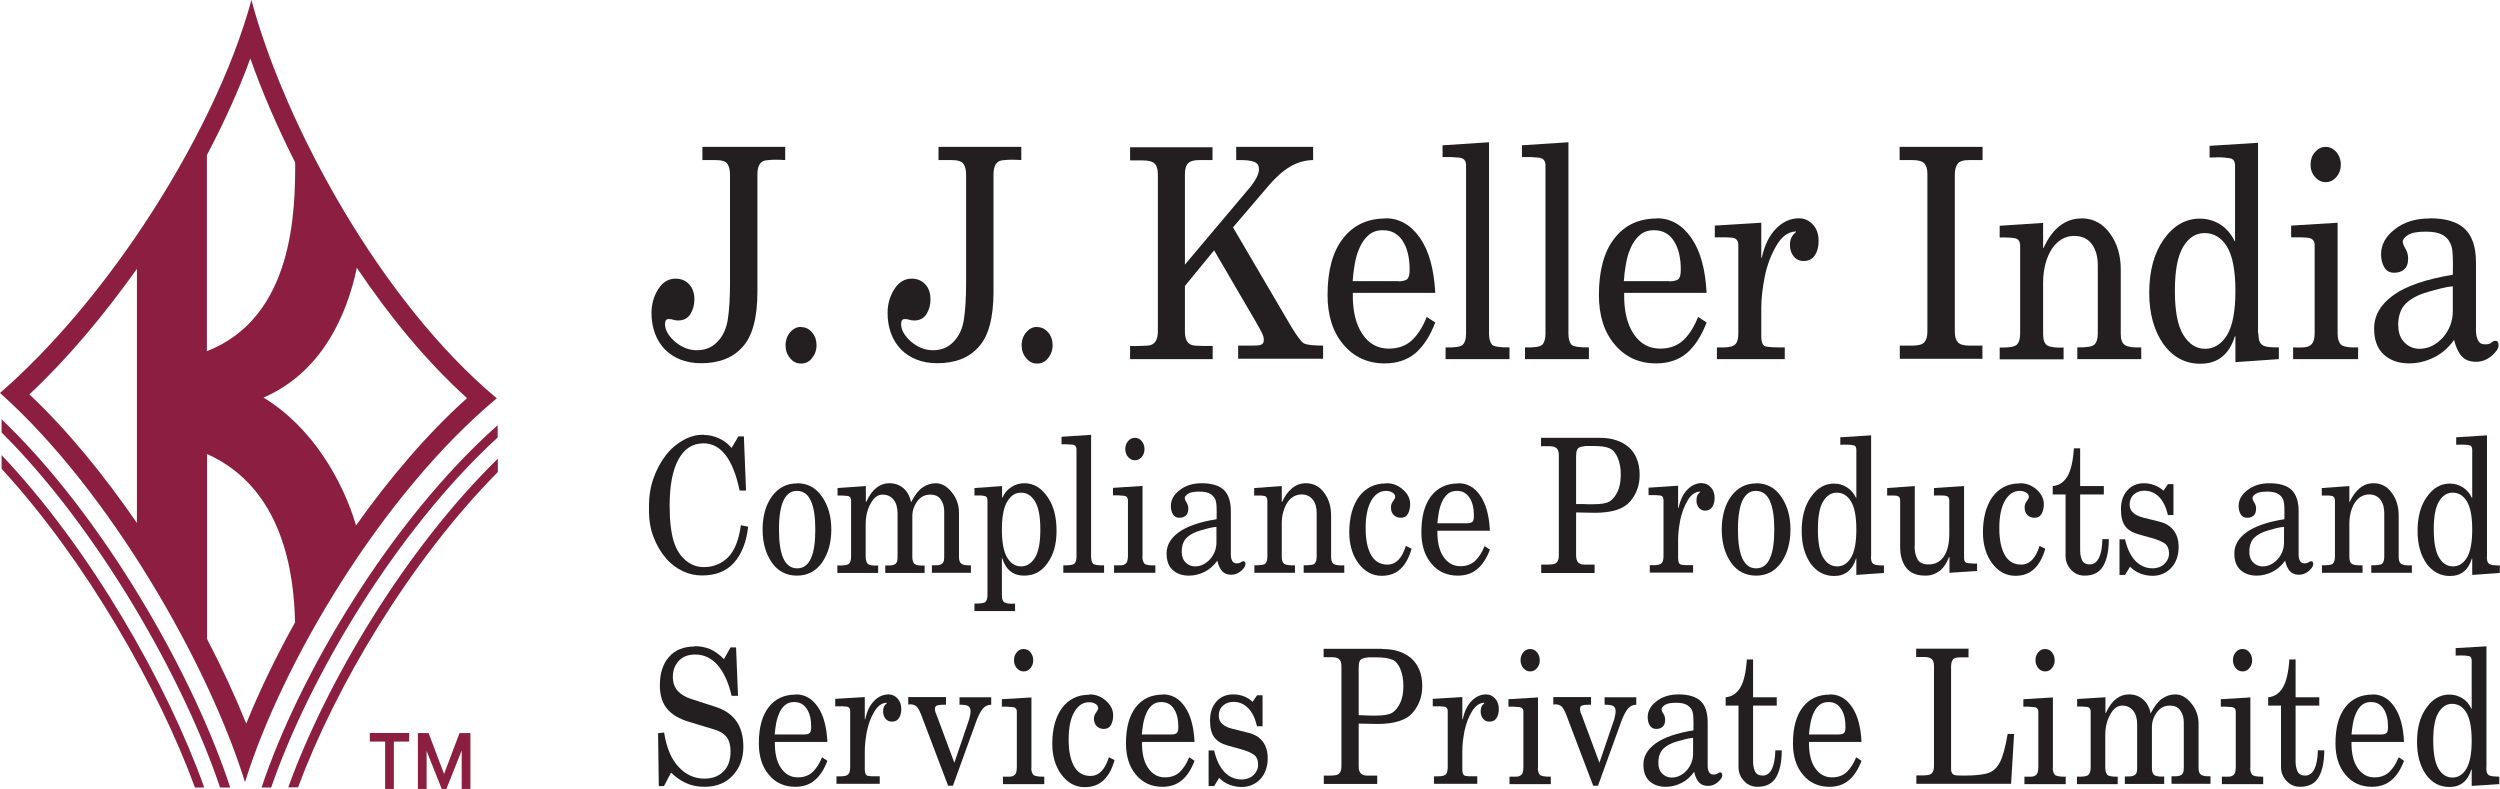 <?xml version="1.0" encoding="UTF-8"?>
<svg id="Layer_1" xmlns="http://www.w3.org/2000/svg" viewBox="0 0 140.41 44.31">
  <defs>
    <style>
      .cls-1 {
        fill: #231f20;
      }

      .cls-2 {
        fill: #8b1e41;
      }
    </style>
  </defs>
  <g>
    <g>
      <path class="cls-2" d="M27.96,24.56c-5.75,5.28-10.6,13.5-12.73,19.67h-.54c2.12-6.36,7.24-15,13.26-20.35v.67Z"/>
      <path class="cls-2" d="M27.96,26.51c-4.98,5.04-9.14,12.1-11.22,17.71h-.55c2.1-5.82,6.51-13.31,11.77-18.46v.75Z"/>
      <path class="cls-2" d="M.08,24.28c5.47,5.44,10.24,13.89,12.28,19.95h.57C10.89,37.98,5.84,29.04.09,23.55v.73Z"/>
      <path class="cls-2" d="M.09,26.33c4.74,5.15,8.83,12.36,10.86,17.9h.52C9.43,38.49,5.1,30.84.09,25.56v.76Z"/>
    </g>
    <path class="cls-2" d="M16.57,34.92s.01,0,.02,0c-1.09,1.96-2.03,3.91-2.76,5.72-.61-1.51-1.35-3.12-2.2-4.75v-10.39c4.26,1.91,4.88,6.67,4.94,9.43ZM20.04,15.04s0,0,0,0c1.84,2.74,3.94,5.29,6.19,7.32-2.25,2.02-4.36,4.51-6.24,7.16,0,0,0-.02,0-.03-.74-2.49-2.45-5.5-5.19-7.16,3.25-1.41,4.67-4.58,5.24-7.28ZM11.62,19.72v-11.01c.98-1.86,1.81-3.69,2.44-5.43.65,1.86,1.51,3.85,2.52,5.85,0,0,0,0,0,0,0,2.71-.08,8.68-4.95,10.59ZM7.69,29.35s0,.02,0,.02c-1.85-2.68-3.89-5.2-6.04-7.22,2.14-2,4.19-4.45,6.04-7.05v14.25ZM8.01,12.72c-2.36,3.54-5.14,6.86-8.01,9.35,6.21,5.54,11.74,15.33,13.76,21.86,2.06-6.63,7.62-16.11,14.14-21.56C21.38,16.92,16,7.01,14.12,0c-1.03,3.84-3.26,8.44-6.11,12.72"/>
  </g>
  <path class="cls-2" d="M20.77,41.65v-.48h2.21v.48h-2.21ZM21.63,44.31v-2.86h.49v2.86h-.49ZM23.47,44.31v-3.14h.49v3.14h-.49ZM24.81,44.31l-1.25-3.14h.51l.87,2.3.87-2.3h.51l-1.25,3.14h-.26ZM25.93,44.31v-3.14h.49v3.14h-.49Z"/>
  <g>
    <path class="cls-1" d="M44.1,8.25v.74c-.18-.01-.35-.02-.52-.02s-.34.01-.52.03c-.35.03-.52.3-.52.79v6.57c0,1.49-.28,2.53-.84,3.13-.54.61-1.32.91-2.33.91-.42,0-.8-.07-1.14-.2s-.63-.32-.88-.57c-.24-.25-.43-.54-.56-.89-.13-.35-.2-.73-.2-1.16,0-.5.13-.95.38-1.34.25-.4.58-.59.97-.59.31,0,.56.1.76.31s.3.5.3.86c0,.32-.08.59-.23.83-.15.23-.38.35-.68.35-.09,0-.18-.01-.27-.04-.08-.03-.17-.04-.27-.04-.13,0-.2.09-.2.28,0,.33.19.66.56.99.38.32.79.48,1.22.48.47,0,.85-.15,1.15-.46.32-.32.52-.75.6-1.29.08-.54.12-1.2.12-2v-6.11c0-.26-.05-.47-.15-.61-.1-.14-.32-.21-.66-.21h-.74v-.74h4.64Z"/>
    <path class="cls-1" d="M44.99,18.37c.24,0,.45.1.62.3.17.2.25.44.25.73,0,.26-.08.5-.25.71-.16.21-.37.31-.62.31s-.45-.1-.62-.31c-.17-.2-.25-.44-.25-.72s.09-.53.26-.73c.17-.2.38-.3.61-.3Z"/>
    <path class="cls-1" d="M57.36,8.25v.74c-.18-.01-.35-.02-.52-.02s-.34.01-.52.03c-.35.03-.52.3-.52.79v6.57c0,1.49-.28,2.53-.84,3.13-.54.61-1.32.91-2.33.91-.42,0-.8-.07-1.14-.2s-.63-.32-.88-.57c-.24-.25-.43-.54-.56-.89-.13-.35-.2-.73-.2-1.16,0-.5.13-.95.38-1.34.25-.4.58-.59.97-.59.31,0,.56.1.76.31s.3.5.3.86c0,.32-.08.59-.23.83-.15.23-.38.35-.68.35-.09,0-.18-.01-.27-.04-.08-.03-.17-.04-.27-.04-.13,0-.2.09-.2.28,0,.33.19.66.56.99.38.32.79.48,1.22.48.47,0,.85-.15,1.15-.46.32-.32.52-.75.6-1.29.08-.54.12-1.2.12-2v-6.11c0-.26-.05-.47-.15-.61-.1-.14-.32-.21-.66-.21h-.74v-.74h4.64Z"/>
    <path class="cls-1" d="M58.25,18.37c.24,0,.45.1.62.3.17.2.25.44.25.73,0,.26-.08.5-.25.71-.16.21-.37.31-.62.31s-.45-.1-.62-.31c-.17-.2-.25-.44-.25-.72s.09-.53.26-.73c.17-.2.38-.3.61-.3Z"/>
    <path class="cls-1" d="M68.1,8.25v.74h-.74c-.3,0-.51.06-.63.18s-.18.32-.18.61v5.08l3.7-4.39c.13-.17.24-.33.33-.51.09-.18.13-.33.13-.46,0-.09-.02-.17-.05-.23-.03-.07-.1-.12-.19-.17-.09-.04-.22-.07-.39-.09-.17-.02-.38-.02-.65-.02v-.74h4.32v.74c-.48.01-.91.14-1.31.38-.4.24-.8.6-1.2,1.07l-1.99,2.33,3.25,5.54c.33.55.57.87.72.97.17.09.53.13,1.09.13v.74h-4.77v-.74c.33,0,.59,0,.79,0,.2,0,.34-.01.41-.02.16-.03.24-.13.24-.28,0-.04,0-.09-.01-.14,0-.05-.03-.11-.06-.19s-.08-.18-.15-.3c-.07-.12-.16-.28-.27-.48l-2.3-3.94-1.64,2v2.56c0,.5.18.76.55.79.19.01.36.02.53.02.16,0,.33,0,.48,0v.74h-4.64v-.74c.16.01.32.01.48,0,.16,0,.34-.01.53-.02.36-.03.55-.3.55-.79v-8.84c0-.28-.06-.47-.18-.59-.12-.12-.34-.18-.66-.18h-.72v-.74h4.64Z"/>
    <path class="cls-1" d="M77.81,12.26c.79,0,1.43.37,1.94,1.1s.79,1.76.86,3.09h-4.63c-.02.98.16,1.75.53,2.3.37.56.87.83,1.49.83.53,0,.97-.16,1.3-.47s.61-.75.83-1.31l.48.31c-.29.76-.66,1.33-1.11,1.72-.45.38-1.03.58-1.73.58-.96,0-1.74-.36-2.33-1.07-.59-.7-.88-1.63-.88-2.77,0-1.38.29-2.44.87-3.18.58-.75,1.38-1.12,2.4-1.12ZM78.53,15.8c.22,0,.39-.04.49-.11s.15-.26.15-.55c0-.67-.13-1.21-.39-1.61s-.63-.6-1.11-.6c-.33,0-.59.09-.8.27-.21.18-.37.41-.5.69-.13.28-.22.59-.28.93-.06.34-.1.67-.12.97h2.55Z"/>
    <path class="cls-1" d="M83.63,18.75c0,.28.06.48.17.61.12.11.45.16.98.15v.66h-3.59v-.66c.51.02.84-.03.97-.15.12-.13.18-.33.18-.61v-9.47c0-.28-.15-.42-.43-.43-.14-.01-.28-.02-.43-.03-.15,0-.3,0-.46,0v-.66l2.61-.17v10.74Z"/>
    <path class="cls-1" d="M88.09,18.75c0,.28.06.48.17.61.12.11.45.16.98.15v.66h-3.59v-.66c.51.02.84-.03.97-.15.12-.13.18-.33.18-.61v-9.47c0-.28-.15-.42-.43-.43-.14-.01-.28-.02-.43-.03-.15,0-.3,0-.46,0v-.66l2.61-.17v10.74Z"/>
    <path class="cls-1" d="M93.05,12.26c.79,0,1.43.37,1.94,1.1s.79,1.76.86,3.09h-4.63c-.02.98.16,1.75.53,2.3.37.56.87.83,1.49.83.53,0,.97-.16,1.3-.47s.61-.75.83-1.31l.48.31c-.29.76-.66,1.33-1.11,1.72-.45.38-1.03.58-1.73.58-.96,0-1.74-.36-2.33-1.07-.59-.7-.88-1.63-.88-2.77,0-1.38.29-2.44.87-3.18.58-.75,1.38-1.12,2.4-1.12ZM93.76,15.8c.22,0,.39-.04.49-.11s.15-.26.15-.55c0-.67-.13-1.21-.39-1.61s-.63-.6-1.11-.6c-.33,0-.59.09-.8.27-.21.18-.37.41-.5.69-.13.28-.22.59-.28.93-.06.34-.1.67-.12.97h2.55Z"/>
    <path class="cls-1" d="M101.03,12.26c.31,0,.57.12.79.35.22.24.32.55.32.93,0,.32-.07.59-.21.8-.14.21-.35.32-.63.32-.23,0-.42-.09-.56-.26-.14-.18-.21-.39-.21-.63,0-.15.02-.29.07-.4.05-.12.14-.23.27-.34v-.03c-.43.01-.79.27-1.09.78-.3.5-.52,1.07-.66,1.73-.07.34-.11.66-.15.95-.03.29-.05.56-.05.82v1.6c0,.34.08.53.25.58.18.04.53.06,1.07.05v.66h-3.81v-.66c.47.02.79-.01.95-.11.17-.09.25-.32.25-.69v-4.95c0-.23-.1-.36-.29-.4-.19-.03-.54-.04-1.03-.03v-.66l2.61-.16v1.96h.03c.15-.69.41-1.23.79-1.62.38-.39.81-.59,1.3-.59Z"/>
    <path class="cls-1" d="M111.35,8.25v.74h-.74c-.35,0-.57.07-.67.22s-.15.35-.15.6v8.81c0,.26.05.46.16.59s.32.2.65.2h.74v.74h-4.64v-.74h.74c.33,0,.54-.07.65-.2s.16-.33.16-.59v-8.86c0-.28-.06-.47-.18-.59s-.34-.18-.66-.18h-.72v-.74h4.64Z"/>
    <path class="cls-1" d="M116.88,12.26c.68,0,1.22.29,1.63.86.4.55.6,1.22.6,2.01v3.63c0,.32.08.53.25.63.16.1.47.14.9.12v.66h-3.59v-.66c.51.01.83-.04.95-.15.13-.12.2-.33.2-.63v-3.83c0-.49-.11-.89-.34-1.2-.23-.3-.56-.45-.99-.45-.25,0-.49.06-.7.19-.21.13-.4.31-.55.54-.15.23-.27.51-.36.83-.08.32-.13.67-.13,1.04v2.92c0,.33.08.54.25.64.16.09.47.13.9.11v.66h-3.59v-.66c.51.01.83-.04.95-.15.13-.12.2-.33.2-.63v-4.92c0-.24-.08-.38-.25-.43-.16-.04-.47-.06-.9-.05v-.66l2.44-.16v1.4h.03c.24-.54.54-.95.9-1.23.36-.28.76-.42,1.21-.42Z"/>
    <path class="cls-1" d="M126.84,18.72c0,.18.02.32.05.42s.09.18.18.24c.08.06.2.09.35.11.15.02.34.02.57.02v.66l-2.44.17v-1.45h-.03c-.32,1.02-.96,1.54-1.94,1.54-.85,0-1.54-.37-2.08-1.11-.52-.75-.79-1.71-.79-2.87,0-1.23.27-2.23.81-3,.55-.78,1.23-1.17,2.03-1.17.42,0,.8.11,1.14.32.34.21.61.53.81.93l.03.02v-4.26c0-.2-.07-.32-.2-.38-.07-.02-.2-.04-.4-.06-.2-.02-.48-.02-.83,0v-.66l2.72-.17v10.71ZM122.15,16.34c0,1.14.16,1.97.48,2.48s.72.77,1.22.77.91-.26,1.23-.77c.31-.51.47-1.34.47-2.48s-.16-1.97-.47-2.48c-.31-.51-.73-.77-1.26-.77-.5,0-.9.26-1.21.78-.31.52-.46,1.34-.46,2.47Z"/>
    <path class="cls-1" d="M131.29,18.73c0,.28.06.48.17.61.12.13.45.19.98.17v.66h-3.65v-.66c.23.01.43.01.59,0,.16-.01.28-.05.37-.11s.15-.15.19-.26c.04-.11.06-.26.06-.45v-4.93c0-.25-.14-.39-.41-.41-.13-.01-.27-.02-.43-.02s-.32,0-.48,0v-.66l2.61-.16v6.22ZM130.62,8.25c.23,0,.43.1.6.29.16.19.25.43.25.7s-.08.51-.25.7c-.16.19-.36.29-.6.29s-.43-.1-.6-.29-.25-.43-.25-.7.08-.51.25-.7.36-.29.6-.29Z"/>
    <path class="cls-1" d="M136.46,12.26c.91,0,1.57.2,1.98.6s.62,1.02.62,1.86v3.86c0,.19.04.36.11.52.07.16.21.24.39.24s.3-.03.37-.1c.07-.07.15-.1.23-.1.11,0,.17.09.17.26,0,.17-.13.36-.39.59-.27.22-.56.33-.86.33-.36,0-.63-.1-.82-.31-.19-.21-.33-.52-.43-.92-.31.44-.69.77-1.14.99s-.91.33-1.39.33c-.59,0-1.06-.17-1.42-.5-.36-.33-.54-.82-.54-1.46,0-.73.36-1.35,1.08-1.87.72-.52,1.83-.9,3.34-1.15.02-.84,0-1.36-.07-1.58-.07-.25-.21-.46-.43-.61-.22-.15-.56-.23-1.01-.23-.48,0-.81.06-1.01.19-.2.13-.29.25-.29.37,0,.1.05.23.15.4s.15.35.15.54c0,.29-.07.49-.22.62-.15.13-.34.19-.56.19-.25,0-.44-.1-.56-.31-.12-.2-.18-.45-.18-.73,0-.54.26-1.01.77-1.4.51-.41,1.17-.61,1.96-.61ZM134.7,18.3c0,.4.12.71.35.94.23.23.51.35.83.35.5,0,.93-.21,1.32-.63.37-.43.56-.92.56-1.49v-1.39c-.22.02-.44.06-.67.12-.23.06-.47.12-.74.2-.5.14-.91.35-1.21.63-.3.28-.45.7-.45,1.27Z"/>
  </g>
  <g>
    <path class="cls-1" d="M39.56,24.43c.26,0,.52.06.8.18s.52.3.73.55l.38-.65h.31l.12,3.04h-.36c-.37-1.76-1.04-2.65-2.03-2.65-.61,0-1.08.3-1.41.91-.33.61-.49,1.47-.49,2.59,0,.85.08,1.52.23,2.01.15.47.38.83.68,1.07.3.25.64.37,1.01.37.55,0,1-.19,1.37-.56.36-.37.6-.97.71-1.79l.41.08c-.1.88-.37,1.55-.8,2.03-.43.48-1.03.71-1.8.71-.36,0-.71-.07-1.07-.24-.36-.17-.68-.41-.96-.74-.28-.33-.51-.72-.69-1.19s-.26-1-.25-1.59c-.01-.62.07-1.18.25-1.69.18-.51.42-.95.71-1.32.29-.37.63-.65,1-.85.37-.2.74-.29,1.12-.28Z"/>
    <path class="cls-1" d="M44.76,27.14c.59,0,1.06.25,1.4.74.35.5.53,1.12.53,1.86s-.18,1.37-.53,1.87c-.35.48-.82.72-1.4.72s-1.06-.24-1.4-.72c-.35-.5-.53-1.12-.53-1.87s.18-1.39.53-1.87c.36-.48.82-.72,1.4-.72ZM43.75,29.74c0,.72.08,1.26.25,1.63.17.36.42.55.77.55s.6-.18.77-.55c.17-.36.25-.91.25-1.63s-.08-1.24-.25-1.61c-.16-.37-.43-.56-.79-.56-.32,0-.57.18-.74.53-.17.35-.26.9-.26,1.64Z"/>
    <path class="cls-1" d="M49.95,27.14c.3,0,.57.09.79.28.22.19.36.45.43.79.2-.4.42-.68.64-.83s.48-.24.75-.24c.33,0,.62.17.89.5.27.33.41.71.41,1.16v2.48c0,.2.05.33.15.39.1.07.27.09.52.08v.42h-2.19v-.42c.15,0,.27,0,.36-.01.09-.01.16-.04.21-.08.05-.04.08-.09.1-.16.01-.06.02-.14.02-.22v-2.57c0-.25-.06-.46-.19-.65-.12-.19-.32-.28-.6-.28-.29,0-.53.12-.71.36-.19.25-.29.53-.29.85v2.3c0,.2.05.34.15.4.1.06.28.09.54.07v.42h-2.21v-.42c.15,0,.27,0,.36-.01.09-.01.16-.04.21-.08.05-.04.08-.09.1-.16.01-.06.02-.14.02-.22v-2.46c0-.31-.07-.57-.22-.76-.15-.19-.35-.29-.62-.29s-.48.16-.66.48c-.19.33-.29.72-.29,1.17v1.84c0,.17.04.3.11.39.07.08.27.12.59.1v.42h-2.29v-.42c.36.01.58-.02.65-.1.08-.08.12-.21.12-.39v-3.15c0-.17-.08-.26-.24-.27-.08,0-.17-.01-.25-.02-.09,0-.18,0-.27,0v-.42l1.59-.11v.89h.02c.17-.37.36-.63.58-.8s.46-.25.71-.25Z"/>
    <path class="cls-1" d="M57.53,27.14c.51,0,.94.25,1.29.75.35.49.52,1.13.52,1.91s-.17,1.36-.51,1.83c-.33.47-.76.7-1.31.7-.62,0-1.03-.33-1.23-.98h-.02v2.09c0,.21.05.34.16.4.1.06.3.08.58.06v.42h-2.28v-.42c.33,0,.53-.02.61-.09.08-.08.12-.2.12-.38v-5.32c0-.13-.04-.21-.12-.24-.04-.01-.11-.03-.21-.04-.1,0-.23-.01-.4,0v-.42l1.55-.11v.65h.02c.12-.27.3-.47.51-.6.22-.14.46-.21.73-.21ZM56.27,29.74c0,.73.1,1.25.3,1.58.2.33.46.49.78.49s.57-.16.78-.49c.2-.33.3-.85.3-1.58s-.1-1.25-.3-1.58c-.2-.33-.46-.49-.79-.49s-.57.17-.77.5c-.2.33-.3.86-.3,1.57Z"/>
    <path class="cls-1" d="M61.28,31.27c0,.17.04.3.11.39.08.07.29.1.62.09v.42h-2.29v-.42c.33.01.53-.02.62-.09.08-.08.12-.21.12-.39v-6.03c0-.17-.09-.27-.28-.27-.09,0-.18-.01-.27-.02-.09,0-.19,0-.29,0v-.42l1.66-.11v6.84Z"/>
    <path class="cls-1" d="M64.16,31.26c0,.17.04.3.11.39.08.08.29.12.62.1v.42h-2.32v-.42c.15,0,.27,0,.38,0s.18-.03.24-.07c.06-.04.1-.09.12-.16.02-.07.04-.17.04-.28v-3.14c0-.16-.09-.25-.26-.26-.08,0-.17-.01-.27-.02-.1,0-.2,0-.31,0v-.42l1.66-.11v3.96ZM63.74,24.59c.15,0,.28.06.38.18.1.12.16.27.16.45s-.05.32-.16.45c-.1.12-.23.18-.38.18s-.27-.06-.38-.18c-.1-.12-.16-.27-.16-.45s.05-.32.16-.45c.1-.12.23-.18.38-.18Z"/>
    <path class="cls-1" d="M67.48,27.14c.58,0,1,.13,1.26.38.26.26.39.65.39,1.18v2.46c0,.12.02.23.07.33.05.1.13.15.25.15.11,0,.19-.02.24-.06s.09-.06.15-.06c.07,0,.11.06.11.17,0,.1-.08.23-.25.38-.17.14-.35.21-.54.21-.23,0-.4-.07-.52-.2-.12-.13-.21-.33-.27-.59-.2.28-.44.49-.72.63-.29.14-.58.21-.88.21-.37,0-.68-.11-.91-.32-.23-.21-.34-.52-.34-.93,0-.46.23-.86.69-1.19.46-.33,1.17-.58,2.12-.73.01-.53,0-.87-.04-1.01-.04-.16-.13-.29-.28-.39-.14-.1-.36-.15-.64-.15-.3,0-.52.04-.64.12-.12.08-.19.16-.19.24,0,.06.03.15.1.25.07.11.1.22.1.35,0,.18-.05.31-.14.39-.1.08-.21.12-.36.12-.16,0-.28-.06-.36-.19-.08-.13-.12-.29-.12-.47,0-.34.16-.64.49-.89.33-.26.74-.39,1.25-.39ZM66.37,30.99c0,.25.07.45.22.6.15.15.32.22.53.22.31,0,.59-.13.84-.4.24-.27.36-.59.36-.94v-.88c-.14.01-.28.04-.42.07-.15.04-.3.08-.47.13-.32.09-.58.22-.77.4-.19.18-.29.45-.29.81Z"/>
    <path class="cls-1" d="M73.34,27.14c.43,0,.78.18,1.04.55.26.35.38.78.38,1.28v2.31c0,.2.05.34.16.4.1.06.3.09.58.07v.42h-2.28v-.42c.33,0,.53-.02.61-.09.08-.08.12-.21.12-.4v-2.44c0-.31-.07-.57-.22-.76-.15-.19-.36-.29-.63-.29-.16,0-.31.04-.45.12-.14.08-.25.19-.35.34-.1.15-.17.32-.23.53s-.08.42-.08.66v1.86c0,.21.05.34.16.4s.3.08.58.07v.42h-2.28v-.42c.33,0,.53-.02.61-.09.08-.08.12-.21.12-.4v-3.13c0-.15-.05-.25-.16-.27-.1-.03-.3-.04-.58-.03v-.42l1.55-.11v.89h.02c.15-.34.35-.6.57-.78s.48-.27.77-.27Z"/>
    <path class="cls-1" d="M77.87,27.14c.37,0,.68.13.95.38.26.24.38.5.38.8,0,.2-.04.38-.12.53-.08.15-.22.23-.41.23-.15,0-.28-.05-.39-.15-.1-.1-.16-.24-.16-.43,0-.13.04-.25.12-.35.08-.11.12-.19.12-.23,0-.11-.05-.2-.16-.26-.1-.06-.22-.09-.36-.09-.34,0-.62.19-.83.56-.21.37-.31.88-.31,1.53s.1,1.14.3,1.5c.2.36.51.55.92.55.48,0,.82-.35,1.04-1.05l.32.16c-.14.49-.34.87-.62,1.13-.27.26-.63.39-1.06.39-.52,0-.96-.24-1.31-.71-.34-.47-.51-1.05-.51-1.73,0-.42.05-.8.14-1.14.1-.34.23-.63.41-.87.18-.24.39-.42.65-.55s.54-.19.87-.19Z"/>
    <path class="cls-1" d="M81.91,27.14c.5,0,.91.23,1.23.7s.5,1.12.54,1.97h-2.95c-.01.62.1,1.11.34,1.46.24.35.55.53.95.53.34,0,.61-.1.83-.3.21-.2.39-.48.53-.83l.3.2c-.18.48-.42.85-.71,1.09-.29.25-.66.37-1.1.37-.61,0-1.11-.23-1.48-.68-.38-.45-.56-1.04-.56-1.76,0-.88.18-1.55.55-2.03.37-.48.88-.71,1.53-.71ZM82.37,29.39c.14,0,.25-.02.31-.07.07-.04.1-.16.1-.35,0-.43-.08-.77-.25-1.02-.17-.26-.4-.38-.71-.38-.21,0-.38.06-.51.17-.13.12-.24.26-.32.44-.08.18-.14.38-.18.59s-.06.42-.08.62h1.62Z"/>
    <path class="cls-1" d="M89.84,24.59c.34,0,.65.04.92.13.28.09.51.22.71.39.2.17.35.39.46.66s.16.57.16.91c0,.57-.18,1.07-.54,1.49-.36.42-1.02.63-1.98.63l-1.05-.02v2.41c0,.19.04.32.12.4.08.08.19.12.35.12h.57v.47h-3v-.47c.1,0,.2,0,.31,0,.1,0,.22,0,.33-.02.23-.02.35-.19.35-.5v-5.63c0-.17-.04-.3-.12-.38-.08-.08-.22-.12-.42-.12h-.46v-.47h3.28ZM88.52,28.31h.11c.06,0,.14,0,.25,0,.11,0,.21.01.31.01h.29c.43,0,.73-.05.91-.15.17-.1.32-.28.45-.54s.19-.59.19-.97-.06-.69-.17-.94c-.05-.13-.12-.24-.19-.33-.07-.09-.16-.16-.27-.21s-.23-.08-.38-.1-.32-.03-.51-.03h-.46c-.11.02-.2.03-.27.05s-.12.05-.16.09c-.04.05-.06.11-.08.18-.01.08-.02.18-.02.3v2.62Z"/>
    <path class="cls-1" d="M95.59,27.14c.2,0,.36.08.5.23.14.15.21.35.21.59,0,.2-.04.37-.13.51-.09.14-.22.21-.4.21-.15,0-.27-.06-.36-.17s-.13-.25-.13-.4c0-.1.01-.18.04-.26s.09-.15.17-.22v-.02c-.27,0-.51.17-.7.49-.19.32-.33.68-.42,1.1-.04.22-.07.42-.09.6-.02.19-.03.36-.03.52v1.02c0,.22.05.34.16.37.11.03.34.04.68.03v.42h-2.43v-.42c.3.01.5,0,.61-.07.11-.06.16-.2.16-.44v-3.15c0-.15-.06-.23-.18-.25-.12-.02-.34-.03-.66-.02v-.42l1.66-.11v1.25h.02c.1-.44.26-.79.5-1.03.24-.25.52-.37.83-.37Z"/>
    <path class="cls-1" d="M98.63,27.14c.59,0,1.06.25,1.4.74.35.5.53,1.12.53,1.86s-.18,1.37-.53,1.87c-.35.48-.82.72-1.4.72s-1.06-.24-1.4-.72c-.35-.5-.53-1.12-.53-1.87s.18-1.39.53-1.87c.36-.48.82-.72,1.4-.72ZM97.61,29.74c0,.72.08,1.26.25,1.63.17.36.42.55.77.55s.6-.18.77-.55c.17-.36.25-.91.25-1.63s-.08-1.24-.25-1.61c-.16-.37-.43-.56-.79-.56-.32,0-.57.18-.74.53-.17.35-.26.9-.26,1.64Z"/>
    <path class="cls-1" d="M105.08,31.25c0,.11.01.2.03.27.02.07.06.12.11.15.05.04.13.06.22.07s.22.02.37.02v.42l-1.55.11v-.92h-.02c-.2.65-.61.98-1.23.98-.54,0-.98-.24-1.32-.7-.33-.48-.5-1.08-.5-1.83,0-.78.17-1.42.52-1.91.35-.5.78-.75,1.29-.75.27,0,.51.07.73.21.22.14.39.33.51.59h.02s0-2.7,0-2.7c0-.13-.04-.21-.12-.24-.04-.01-.13-.03-.25-.04s-.3-.01-.53,0v-.42l1.73-.11v6.81ZM102.1,29.74c0,.73.1,1.25.3,1.58s.46.49.78.49.58-.16.78-.49.3-.85.3-1.58-.1-1.25-.3-1.58c-.2-.33-.47-.49-.8-.49-.32,0-.57.17-.77.5-.2.33-.29.86-.29,1.57Z"/>
    <path class="cls-1" d="M107.53,30.66c0,.32.06.57.17.76.11.19.32.28.62.28.38,0,.67-.16.87-.47s.29-.73.29-1.25v-1.88c0-.13-.05-.21-.15-.24-.1-.04-.34-.04-.71-.03v-.42l1.69-.11v4.05c0,.17.08.27.23.28.08,0,.17.01.25.02s.17,0,.25,0v.42l-1.55.1v-.89h-.02c-.14.36-.32.62-.54.79-.23.17-.49.26-.79.26-.48,0-.84-.14-1.07-.43s-.35-.68-.35-1.17v-2.6c0-.08-.01-.14-.03-.18s-.06-.07-.11-.09c-.05-.02-.13-.03-.22-.03h-.37v-.42l1.55-.11v3.36Z"/>
    <path class="cls-1" d="M113.46,27.14c.37,0,.68.13.95.38.26.24.38.5.38.8,0,.2-.04.38-.12.53-.08.15-.22.23-.41.23-.15,0-.28-.05-.39-.15-.1-.1-.16-.24-.16-.43,0-.13.04-.25.12-.35.08-.11.12-.19.12-.23,0-.11-.05-.2-.16-.26-.1-.06-.22-.09-.36-.09-.34,0-.62.19-.83.56-.21.37-.31.88-.31,1.53s.1,1.14.3,1.5c.2.36.51.55.92.55.48,0,.82-.35,1.04-1.05l.32.16c-.14.49-.34.87-.62,1.13-.27.26-.63.39-1.06.39-.52,0-.96-.24-1.31-.71-.34-.47-.51-1.05-.51-1.73,0-.42.05-.8.14-1.14.1-.34.23-.63.41-.87.18-.24.39-.42.65-.55s.54-.19.87-.19Z"/>
    <path class="cls-1" d="M116.83,25.18v2.12h1.33v.47h-1.33v3.15c0,.21.04.39.11.55.07.15.22.23.44.23s.39-.13.51-.38.18-.6.19-1.04h.36c0,.66-.11,1.16-.32,1.52-.21.35-.55.53-1.04.53-.3,0-.56-.11-.76-.33-.21-.22-.31-.49-.31-.79v-3.44h-.72v-.47c.35-.03.62-.21.82-.54.2-.33.32-.86.37-1.58h.36Z"/>
    <path class="cls-1" d="M120.42,27.14c.2,0,.39.04.58.11.19.07.36.17.51.31l.25-.37h.31v1.74h-.31c-.11-.46-.28-.81-.51-1.03-.23-.23-.5-.34-.82-.34-.23,0-.43.07-.58.21-.16.14-.24.33-.24.56,0,.2.07.36.21.48.14.12.32.2.55.26l.92.23c.36.09.62.26.8.5.18.24.27.55.27.93,0,.25-.04.47-.11.66s-.17.36-.3.5-.28.25-.46.33c-.18.08-.38.12-.59.12-.23,0-.45-.04-.67-.12s-.42-.21-.6-.39l-.28.46h-.31v-2h.31c.13.55.33.96.6,1.23.27.27.59.4.97.4.11,0,.22-.02.33-.06.11-.04.21-.09.29-.17.08-.07.15-.16.2-.26.05-.1.08-.21.08-.33,0-.28-.09-.48-.26-.59s-.43-.22-.77-.31l-.65-.18c-.36-.1-.62-.25-.78-.47-.16-.21-.24-.53-.24-.95,0-.44.12-.79.36-1.06.24-.27.55-.4.95-.4Z"/>
    <path class="cls-1" d="M127.45,27.14c.58,0,1,.13,1.26.38.26.26.39.65.39,1.18v2.46c0,.12.02.23.07.33.05.1.13.15.25.15.11,0,.19-.02.24-.06s.09-.06.15-.06c.07,0,.11.06.11.17,0,.1-.08.23-.25.38-.17.14-.35.21-.54.21-.23,0-.4-.07-.52-.2-.12-.13-.21-.33-.27-.59-.2.28-.44.49-.72.63-.29.14-.58.21-.88.21-.37,0-.68-.11-.91-.32-.23-.21-.34-.52-.34-.93,0-.46.23-.86.69-1.19.46-.33,1.17-.58,2.12-.73.01-.53,0-.87-.04-1.01-.04-.16-.13-.29-.28-.39-.14-.1-.36-.15-.64-.15-.3,0-.52.04-.64.12-.12.08-.19.16-.19.24,0,.06.03.15.1.25.07.11.1.22.1.35,0,.18-.05.31-.14.39-.1.08-.21.12-.36.12-.16,0-.28-.06-.36-.19-.08-.13-.12-.29-.12-.47,0-.34.16-.64.49-.89.33-.26.74-.39,1.25-.39ZM126.33,30.99c0,.25.07.45.22.6.15.15.32.22.53.22.31,0,.59-.13.84-.4.24-.27.36-.59.36-.94v-.88c-.14.01-.28.04-.42.07-.15.04-.3.08-.47.13-.32.09-.58.22-.77.4-.19.18-.29.45-.29.81Z"/>
    <path class="cls-1" d="M133.3,27.14c.43,0,.78.18,1.04.55.26.35.38.78.38,1.28v2.31c0,.2.05.34.16.4.1.06.3.09.58.07v.42h-2.28v-.42c.33,0,.53-.02.61-.09.08-.08.12-.21.12-.4v-2.44c0-.31-.07-.57-.22-.76-.15-.19-.36-.29-.63-.29-.16,0-.31.04-.45.12-.14.08-.25.19-.35.34-.1.15-.17.32-.23.53-.05.2-.08.42-.08.66v1.86c0,.21.05.34.16.4s.3.08.58.07v.42h-2.28v-.42c.33,0,.53-.02.61-.09.08-.08.12-.21.12-.4v-3.13c0-.15-.05-.25-.16-.27-.1-.03-.3-.04-.58-.03v-.42l1.55-.11v.89h.02c.15-.34.35-.6.57-.78s.48-.27.77-.27Z"/>
    <path class="cls-1" d="M139.67,31.25c0,.11.01.2.03.27.02.07.06.12.11.15.05.04.13.06.22.07s.22.02.37.02v.42l-1.55.11v-.92h-.02c-.2.65-.61.98-1.23.98-.54,0-.98-.24-1.32-.7-.33-.48-.5-1.08-.5-1.83,0-.78.17-1.42.52-1.91.35-.5.78-.75,1.29-.75.27,0,.51.07.73.21.22.14.39.33.51.59h.02s0-2.7,0-2.7c0-.13-.04-.21-.12-.24-.04-.01-.13-.03-.25-.04s-.3-.01-.53,0v-.42l1.73-.11v6.81ZM136.69,29.74c0,.73.1,1.25.3,1.58s.46.49.78.49.58-.16.78-.49.3-.85.3-1.58-.1-1.25-.3-1.58c-.2-.33-.47-.49-.8-.49-.32,0-.57.17-.77.5-.2.33-.29.86-.29,1.57Z"/>
  </g>
  <g>
    <path class="cls-1" d="M39.01,36.29c.32,0,.61.06.88.17.26.12.52.3.77.56l.37-.66h.31l.11,2.72h-.36c-.17-.74-.43-1.31-.78-1.72-.35-.4-.77-.6-1.27-.6-.39,0-.7.12-.92.36s-.33.54-.33.89.1.61.29.81.45.35.78.45l1.39.45c1,.34,1.5,1.08,1.5,2.22,0,.65-.2,1.19-.6,1.62-.39.42-.92.63-1.59.63-.38,0-.72-.07-1.03-.21-.31-.14-.59-.34-.84-.59l-.4.76h-.29l-.04-2.97.34-.04c.13.85.4,1.49.81,1.93.41.44.89.66,1.45.66.45,0,.8-.13,1.07-.4.27-.27.4-.64.4-1.13,0-.34-.07-.6-.21-.79-.14-.19-.35-.33-.64-.42l-1.45-.44c-.58-.17-1-.42-1.27-.75s-.4-.76-.4-1.31c0-.68.17-1.21.52-1.6.34-.39.82-.58,1.44-.58Z"/>
    <path class="cls-1" d="M44.7,39c.5,0,.91.23,1.23.7.32.46.5,1.12.54,1.97h-2.95c-.01.62.1,1.11.34,1.46.24.35.55.53.95.53.34,0,.61-.1.83-.3.21-.2.39-.48.53-.83l.3.2c-.18.48-.42.85-.71,1.09-.29.25-.66.37-1.1.37-.61,0-1.11-.23-1.48-.68-.38-.45-.56-1.04-.56-1.76,0-.88.18-1.55.55-2.03.37-.48.88-.71,1.53-.71ZM45.15,41.25c.14,0,.25-.02.31-.07.07-.05.1-.16.1-.35,0-.43-.08-.77-.25-1.02-.17-.26-.4-.38-.71-.38-.21,0-.38.06-.51.17s-.24.26-.32.44c-.08.18-.14.38-.18.59s-.06.42-.08.62h1.62Z"/>
    <path class="cls-1" d="M49.91,39c.2,0,.36.08.5.23.14.15.21.35.21.59,0,.2-.04.37-.13.51-.09.14-.22.2-.4.2-.15,0-.27-.06-.36-.17-.09-.11-.13-.25-.13-.4,0-.1.01-.18.04-.26.03-.07.09-.14.17-.21v-.02c-.27,0-.51.17-.7.49-.19.31-.33.68-.42,1.1-.04.22-.07.42-.09.6-.02.19-.03.36-.03.52v1.02c0,.22.05.34.16.37.11.03.34.04.68.03v.42h-2.43v-.42c.3.01.5,0,.61-.07.11-.06.16-.21.16-.44v-3.15c0-.15-.06-.23-.18-.25-.12-.02-.34-.03-.66-.02v-.42l1.66-.1v1.25h.02c.1-.44.26-.79.5-1.03.24-.25.52-.37.83-.37Z"/>
    <path class="cls-1" d="M53.13,39.16v.42c-.18,0-.33,0-.45.03-.11.02-.17.08-.17.19,0,.03,0,.07.01.12,0,.05.03.13.08.23l1,2.69.72-2.11c.1-.27.15-.45.16-.54.02-.08.03-.17.03-.24,0-.15-.05-.25-.14-.3-.09-.05-.25-.07-.48-.07v-.42h1.78v.42c-.09,0-.17.02-.25.05-.07.03-.15.09-.22.17s-.14.2-.21.34-.15.32-.22.54l-1.25,3.45h-.27l-1.42-3.74c-.05-.14-.1-.27-.15-.38-.04-.11-.1-.2-.15-.27s-.12-.12-.21-.15c-.08-.03-.18-.04-.31-.02v-.42h2.11Z"/>
    <path class="cls-1" d="M57.92,43.12c0,.18.04.3.11.39.08.08.29.12.62.11v.42h-2.32v-.42c.15,0,.27,0,.38,0s.18-.03.24-.07c.06-.04.1-.09.12-.16.02-.07.04-.16.04-.28v-3.14c0-.16-.09-.25-.26-.26-.08,0-.17-.01-.27-.02-.1,0-.2,0-.31,0v-.42l1.66-.1v3.96ZM57.49,36.45c.15,0,.28.06.38.18s.16.27.16.45-.05.32-.16.45-.23.18-.38.18-.27-.06-.38-.18c-.1-.12-.16-.27-.16-.45s.05-.32.16-.45c.1-.12.23-.18.38-.18Z"/>
    <path class="cls-1" d="M61.19,39c.37,0,.68.13.95.38.26.24.38.5.38.8,0,.2-.04.38-.12.53-.08.15-.22.23-.41.23-.15,0-.28-.05-.39-.15-.1-.1-.16-.24-.16-.42,0-.13.04-.25.12-.35.08-.11.12-.19.12-.23,0-.11-.05-.2-.16-.26-.1-.06-.22-.09-.36-.09-.34,0-.62.19-.83.56-.21.37-.31.88-.31,1.53s.1,1.14.3,1.5.51.55.92.55c.48,0,.82-.35,1.04-1.05l.32.16c-.14.49-.34.87-.62,1.13-.27.26-.63.39-1.06.39-.52,0-.96-.24-1.31-.71-.34-.47-.51-1.05-.51-1.73,0-.42.05-.8.14-1.14.1-.34.23-.63.41-.87.18-.24.39-.42.65-.55s.54-.19.87-.19Z"/>
    <path class="cls-1" d="M65.32,39c.5,0,.91.23,1.23.7.32.46.5,1.12.54,1.97h-2.95c-.01.62.1,1.11.34,1.46.24.35.55.53.95.53.34,0,.61-.1.83-.3.21-.2.39-.48.53-.83l.3.2c-.18.48-.42.85-.71,1.09-.29.25-.66.37-1.1.37-.61,0-1.11-.23-1.48-.68-.38-.45-.56-1.04-.56-1.76,0-.88.18-1.55.55-2.03.37-.48.88-.71,1.53-.71ZM65.77,41.25c.14,0,.25-.02.31-.07.07-.05.1-.16.1-.35,0-.43-.08-.77-.25-1.02-.17-.26-.4-.38-.71-.38-.21,0-.38.06-.51.17s-.24.26-.32.44c-.08.18-.14.38-.18.59s-.06.42-.08.62h1.62Z"/>
    <path class="cls-1" d="M69.26,39c.2,0,.39.03.58.1.19.07.36.17.51.32l.25-.37h.31v1.74h-.31c-.11-.46-.28-.81-.51-1.03-.23-.23-.5-.34-.82-.34-.23,0-.43.07-.58.21-.16.14-.24.33-.24.56,0,.2.07.36.21.48.14.12.32.2.55.26l.92.23c.36.09.62.26.8.5.18.24.27.55.27.93,0,.25-.04.47-.11.66-.07.2-.17.36-.3.5-.13.14-.28.25-.46.33-.18.08-.38.12-.59.12-.23,0-.45-.04-.67-.12-.22-.08-.42-.21-.6-.39l-.28.46h-.31v-2h.31c.13.55.33.96.6,1.23.27.27.59.4.97.4.11,0,.22-.02.33-.06.11-.04.21-.09.29-.17.08-.07.15-.16.2-.26.05-.1.08-.21.08-.33,0-.28-.09-.48-.26-.59-.18-.12-.43-.22-.77-.31l-.65-.18c-.36-.1-.62-.25-.78-.47-.16-.21-.24-.53-.24-.95,0-.44.12-.79.36-1.06.24-.27.55-.4.95-.4Z"/>
    <path class="cls-1" d="M77.63,36.45c.34,0,.65.04.92.13.28.09.51.22.71.39.2.18.35.39.46.66.11.26.16.57.16.91,0,.57-.18,1.07-.54,1.49-.36.42-1.02.63-1.98.63l-1.05-.02v2.4c0,.19.04.32.12.4.08.08.19.12.35.12h.57v.47h-3v-.47c.1,0,.2,0,.31,0,.1,0,.22,0,.33-.02.23-.02.35-.19.35-.5v-5.63c0-.17-.04-.3-.12-.38-.08-.08-.22-.12-.42-.12h-.46v-.47h3.28ZM76.31,40.17h.11c.06,0,.14,0,.25.01.11,0,.21.01.31.01h.29c.43,0,.73-.05.91-.15.17-.1.32-.28.45-.54s.19-.59.19-.97-.06-.69-.17-.95c-.05-.13-.12-.24-.19-.33-.07-.09-.16-.16-.27-.2s-.23-.08-.38-.1-.32-.03-.51-.03h-.46c-.11.02-.2.03-.27.05s-.12.05-.16.09-.06.11-.08.18c-.01.08-.02.18-.02.3v2.61Z"/>
    <path class="cls-1" d="M83.47,39c.2,0,.36.08.5.23.14.15.21.35.21.59,0,.2-.04.37-.13.51-.09.14-.22.2-.4.2-.15,0-.27-.06-.36-.17-.09-.11-.13-.25-.13-.4,0-.1.01-.18.04-.26.03-.07.09-.14.17-.21v-.02c-.27,0-.51.17-.7.49-.19.31-.33.68-.42,1.1-.04.22-.07.42-.09.6-.02.19-.03.36-.03.52v1.02c0,.22.05.34.16.37.11.03.34.04.68.03v.42h-2.43v-.42c.3.01.5,0,.61-.07.11-.06.16-.21.16-.44v-3.15c0-.15-.06-.23-.18-.25-.12-.02-.34-.03-.66-.02v-.42l1.66-.1v1.25h.02c.1-.44.26-.79.5-1.03.24-.25.52-.37.83-.37Z"/>
    <path class="cls-1" d="M86.37,43.12c0,.18.04.3.11.39.08.08.29.12.62.11v.42h-2.32v-.42c.15,0,.27,0,.38,0s.18-.03.24-.07c.06-.04.1-.09.12-.16.02-.07.04-.16.04-.28v-3.14c0-.16-.09-.25-.26-.26-.08,0-.17-.01-.27-.02-.1,0-.2,0-.31,0v-.42l1.66-.1v3.96ZM85.94,36.45c.15,0,.28.06.38.18s.16.27.16.45-.05.32-.16.45-.23.18-.38.18-.27-.06-.38-.18c-.1-.12-.16-.27-.16-.45s.05-.32.16-.45c.1-.12.23-.18.38-.18Z"/>
    <path class="cls-1" d="M89.36,39.16v.42c-.18,0-.33,0-.45.03-.11.02-.17.08-.17.19,0,.03,0,.07.01.12,0,.05.03.13.08.23l1,2.69.72-2.11c.1-.27.15-.45.16-.54.02-.08.03-.17.03-.24,0-.15-.05-.25-.14-.3-.09-.05-.25-.07-.48-.07v-.42h1.78v.42c-.09,0-.17.02-.25.05-.07.03-.15.09-.22.17s-.14.2-.21.34-.15.32-.22.54l-1.25,3.45h-.27l-1.42-3.74c-.05-.14-.1-.27-.15-.38-.04-.11-.1-.2-.15-.27s-.12-.12-.21-.15c-.08-.03-.18-.04-.31-.02v-.42h2.11Z"/>
    <path class="cls-1" d="M94.26,39c.58,0,1,.13,1.26.38s.39.65.39,1.18v2.46c0,.12.02.23.07.33.05.1.13.15.25.15.11,0,.19-.02.24-.06s.09-.06.15-.06c.07,0,.11.06.11.17,0,.11-.08.23-.25.38-.17.14-.35.21-.54.21-.23,0-.4-.07-.52-.2-.12-.13-.21-.33-.27-.59-.2.28-.44.49-.72.63s-.58.21-.88.21c-.37,0-.68-.11-.91-.32-.23-.21-.34-.52-.34-.93,0-.46.23-.86.69-1.19.46-.33,1.17-.58,2.12-.73.01-.53,0-.87-.04-1.01-.04-.16-.13-.29-.28-.39-.14-.1-.36-.15-.64-.15-.3,0-.52.04-.64.12-.12.08-.19.16-.19.24,0,.06.03.15.1.25s.1.22.1.35c0,.18-.05.31-.14.39-.1.08-.21.12-.36.12-.16,0-.28-.07-.36-.19-.08-.13-.12-.29-.12-.47,0-.34.16-.64.49-.89.33-.26.74-.39,1.25-.39ZM93.14,42.85c0,.25.07.45.22.6.15.15.32.22.53.22.31,0,.59-.13.84-.4.24-.27.36-.59.36-.95v-.88c-.14.01-.28.04-.42.07-.15.04-.3.08-.47.13-.32.09-.58.22-.77.4s-.29.44-.29.81Z"/>
    <path class="cls-1" d="M98.46,37.04v2.12h1.33v.47h-1.33v3.15c0,.21.04.39.11.55.07.15.22.23.44.23s.39-.13.51-.38.18-.6.19-1.04h.36c0,.66-.11,1.16-.32,1.52-.21.35-.55.53-1.04.53-.3,0-.56-.11-.76-.33-.21-.22-.31-.49-.31-.79v-3.44h-.72v-.47c.35-.03.62-.21.82-.54.2-.33.32-.86.37-1.58h.36Z"/>
    <path class="cls-1" d="M102.78,39c.5,0,.91.23,1.23.7.32.46.5,1.12.54,1.97h-2.95c-.01.62.1,1.11.34,1.46.24.35.55.53.95.53.34,0,.61-.1.83-.3.21-.2.39-.48.53-.83l.3.2c-.18.48-.42.85-.71,1.09-.29.25-.66.37-1.1.37-.61,0-1.11-.23-1.48-.68-.38-.45-.56-1.04-.56-1.76,0-.88.18-1.55.55-2.03.37-.48.88-.71,1.53-.71ZM103.24,41.25c.14,0,.25-.02.31-.07.07-.05.1-.16.1-.35,0-.43-.08-.77-.25-1.02-.17-.26-.4-.38-.71-.38-.21,0-.38.06-.51.17s-.24.26-.32.44c-.08.18-.14.38-.18.59s-.06.42-.08.62h1.62Z"/>
    <path class="cls-1" d="M110.56,36.45v.47h-.47c-.22,0-.36.04-.42.14-.06.09-.09.22-.09.39v5.7c0,.09,0,.16.03.22.02.06.05.1.1.13.05.03.12.05.21.05.09,0,.21.01.35.01.66,0,1.13-.05,1.41-.15.27-.09.48-.29.65-.61.16-.32.3-.84.43-1.58h.36l-.17,2.8h-5.32v-.47c.1,0,.2,0,.31,0,.1,0,.22,0,.33-.02.23-.02.35-.19.35-.5v-5.63c0-.17-.04-.3-.12-.38-.08-.08-.22-.12-.42-.12h-.46v-.47h2.95Z"/>
    <path class="cls-1" d="M115.29,43.12c0,.18.04.3.11.39.08.08.29.12.62.11v.42h-2.32v-.42c.15,0,.27,0,.38,0s.18-.03.24-.07c.06-.04.1-.09.12-.16.02-.07.04-.16.04-.28v-3.14c0-.16-.09-.25-.26-.26-.08,0-.17-.01-.27-.02-.1,0-.2,0-.31,0v-.42l1.66-.1v3.96ZM114.86,36.45c.15,0,.28.06.38.18s.16.27.16.45-.05.32-.16.45-.23.18-.38.18-.27-.06-.38-.18c-.1-.12-.16-.27-.16-.45s.05-.32.16-.45c.1-.12.23-.18.38-.18Z"/>
    <path class="cls-1" d="M119.57,39c.3,0,.57.09.79.28.22.19.36.45.43.79.2-.4.42-.68.64-.83.23-.16.48-.24.75-.24.33,0,.62.17.89.5.27.33.41.71.41,1.15v2.48c0,.2.05.33.15.39s.27.09.52.08v.42h-2.19v-.42c.15,0,.27,0,.36-.01s.16-.04.21-.08c.05-.04.08-.09.1-.16.01-.06.02-.14.02-.22v-2.57c0-.25-.06-.46-.19-.65s-.32-.28-.6-.28c-.29,0-.53.12-.71.36-.19.25-.29.53-.29.85v2.3c0,.2.05.34.15.4.1.06.28.09.54.07v.42h-2.21v-.42c.15,0,.27,0,.36-.01s.16-.04.21-.08c.05-.04.08-.09.1-.16.01-.06.02-.14.02-.22v-2.46c0-.32-.07-.57-.22-.76-.15-.19-.35-.29-.62-.29s-.48.16-.66.48c-.19.33-.29.72-.29,1.17v1.84c0,.17.04.3.11.39.07.08.27.12.59.11v.42h-2.29v-.42c.36.01.58-.02.65-.11.08-.08.12-.21.12-.39v-3.15c0-.17-.08-.26-.24-.27-.08,0-.17-.01-.25-.02-.09,0-.18,0-.27,0v-.42l1.59-.1v.89h.02c.17-.37.36-.63.58-.8s.46-.25.71-.25Z"/>
    <path class="cls-1" d="M126.38,43.12c0,.18.04.3.11.39.08.08.29.12.62.11v.42h-2.32v-.42c.15,0,.27,0,.38,0s.18-.03.24-.07c.06-.04.1-.09.12-.16.02-.07.04-.16.04-.28v-3.14c0-.16-.09-.25-.26-.26-.08,0-.17-.01-.27-.02-.1,0-.2,0-.31,0v-.42l1.66-.1v3.96ZM125.95,36.45c.15,0,.28.06.38.18s.16.27.16.45-.05.32-.16.45-.23.18-.38.18-.27-.06-.38-.18c-.1-.12-.16-.27-.16-.45s.05-.32.16-.45c.1-.12.23-.18.38-.18Z"/>
    <path class="cls-1" d="M128.93,37.04v2.12h1.33v.47h-1.33v3.15c0,.21.04.39.11.55.07.15.22.23.44.23s.39-.13.51-.38.18-.6.19-1.04h.36c0,.66-.11,1.16-.32,1.52-.21.35-.55.53-1.04.53-.3,0-.56-.11-.76-.33-.21-.22-.31-.49-.31-.79v-3.44h-.72v-.47c.35-.03.62-.21.82-.54.2-.33.32-.86.37-1.58h.36Z"/>
    <path class="cls-1" d="M133.25,39c.5,0,.91.23,1.23.7.32.46.5,1.12.54,1.97h-2.95c-.01.62.1,1.11.34,1.46.24.35.55.53.95.53.34,0,.61-.1.83-.3.21-.2.39-.48.53-.83l.3.2c-.18.48-.42.85-.71,1.09-.29.25-.66.37-1.1.37-.61,0-1.11-.23-1.48-.68-.38-.45-.56-1.04-.56-1.76,0-.88.18-1.55.55-2.03.37-.48.88-.71,1.53-.71ZM133.71,41.25c.14,0,.25-.02.31-.07.07-.05.1-.16.1-.35,0-.43-.08-.77-.25-1.02-.17-.26-.4-.38-.71-.38-.21,0-.38.06-.51.17s-.24.26-.32.44c-.08.18-.14.38-.18.59s-.06.42-.08.62h1.62Z"/>
    <path class="cls-1" d="M139.64,43.11c0,.11.01.2.03.27.02.07.06.12.11.15.05.04.13.06.22.07.1,0,.22.02.37.02v.42l-1.55.1v-.92h-.02c-.2.65-.61.98-1.23.98-.54,0-.98-.23-1.32-.7-.33-.48-.5-1.08-.5-1.83,0-.78.17-1.42.52-1.91.35-.5.78-.75,1.29-.75.27,0,.51.07.73.2.22.14.39.33.51.59h.02s0-2.7,0-2.7c0-.13-.04-.21-.12-.24-.04-.01-.13-.03-.25-.04-.13-.01-.3-.01-.53,0v-.42l1.73-.1v6.81ZM136.66,41.6c0,.73.1,1.25.3,1.58.2.33.46.49.78.49s.58-.16.78-.49c.2-.33.3-.85.3-1.58s-.1-1.25-.3-1.58-.47-.49-.8-.49c-.32,0-.57.17-.77.5-.2.33-.29.86-.29,1.57Z"/>
  </g>
</svg>